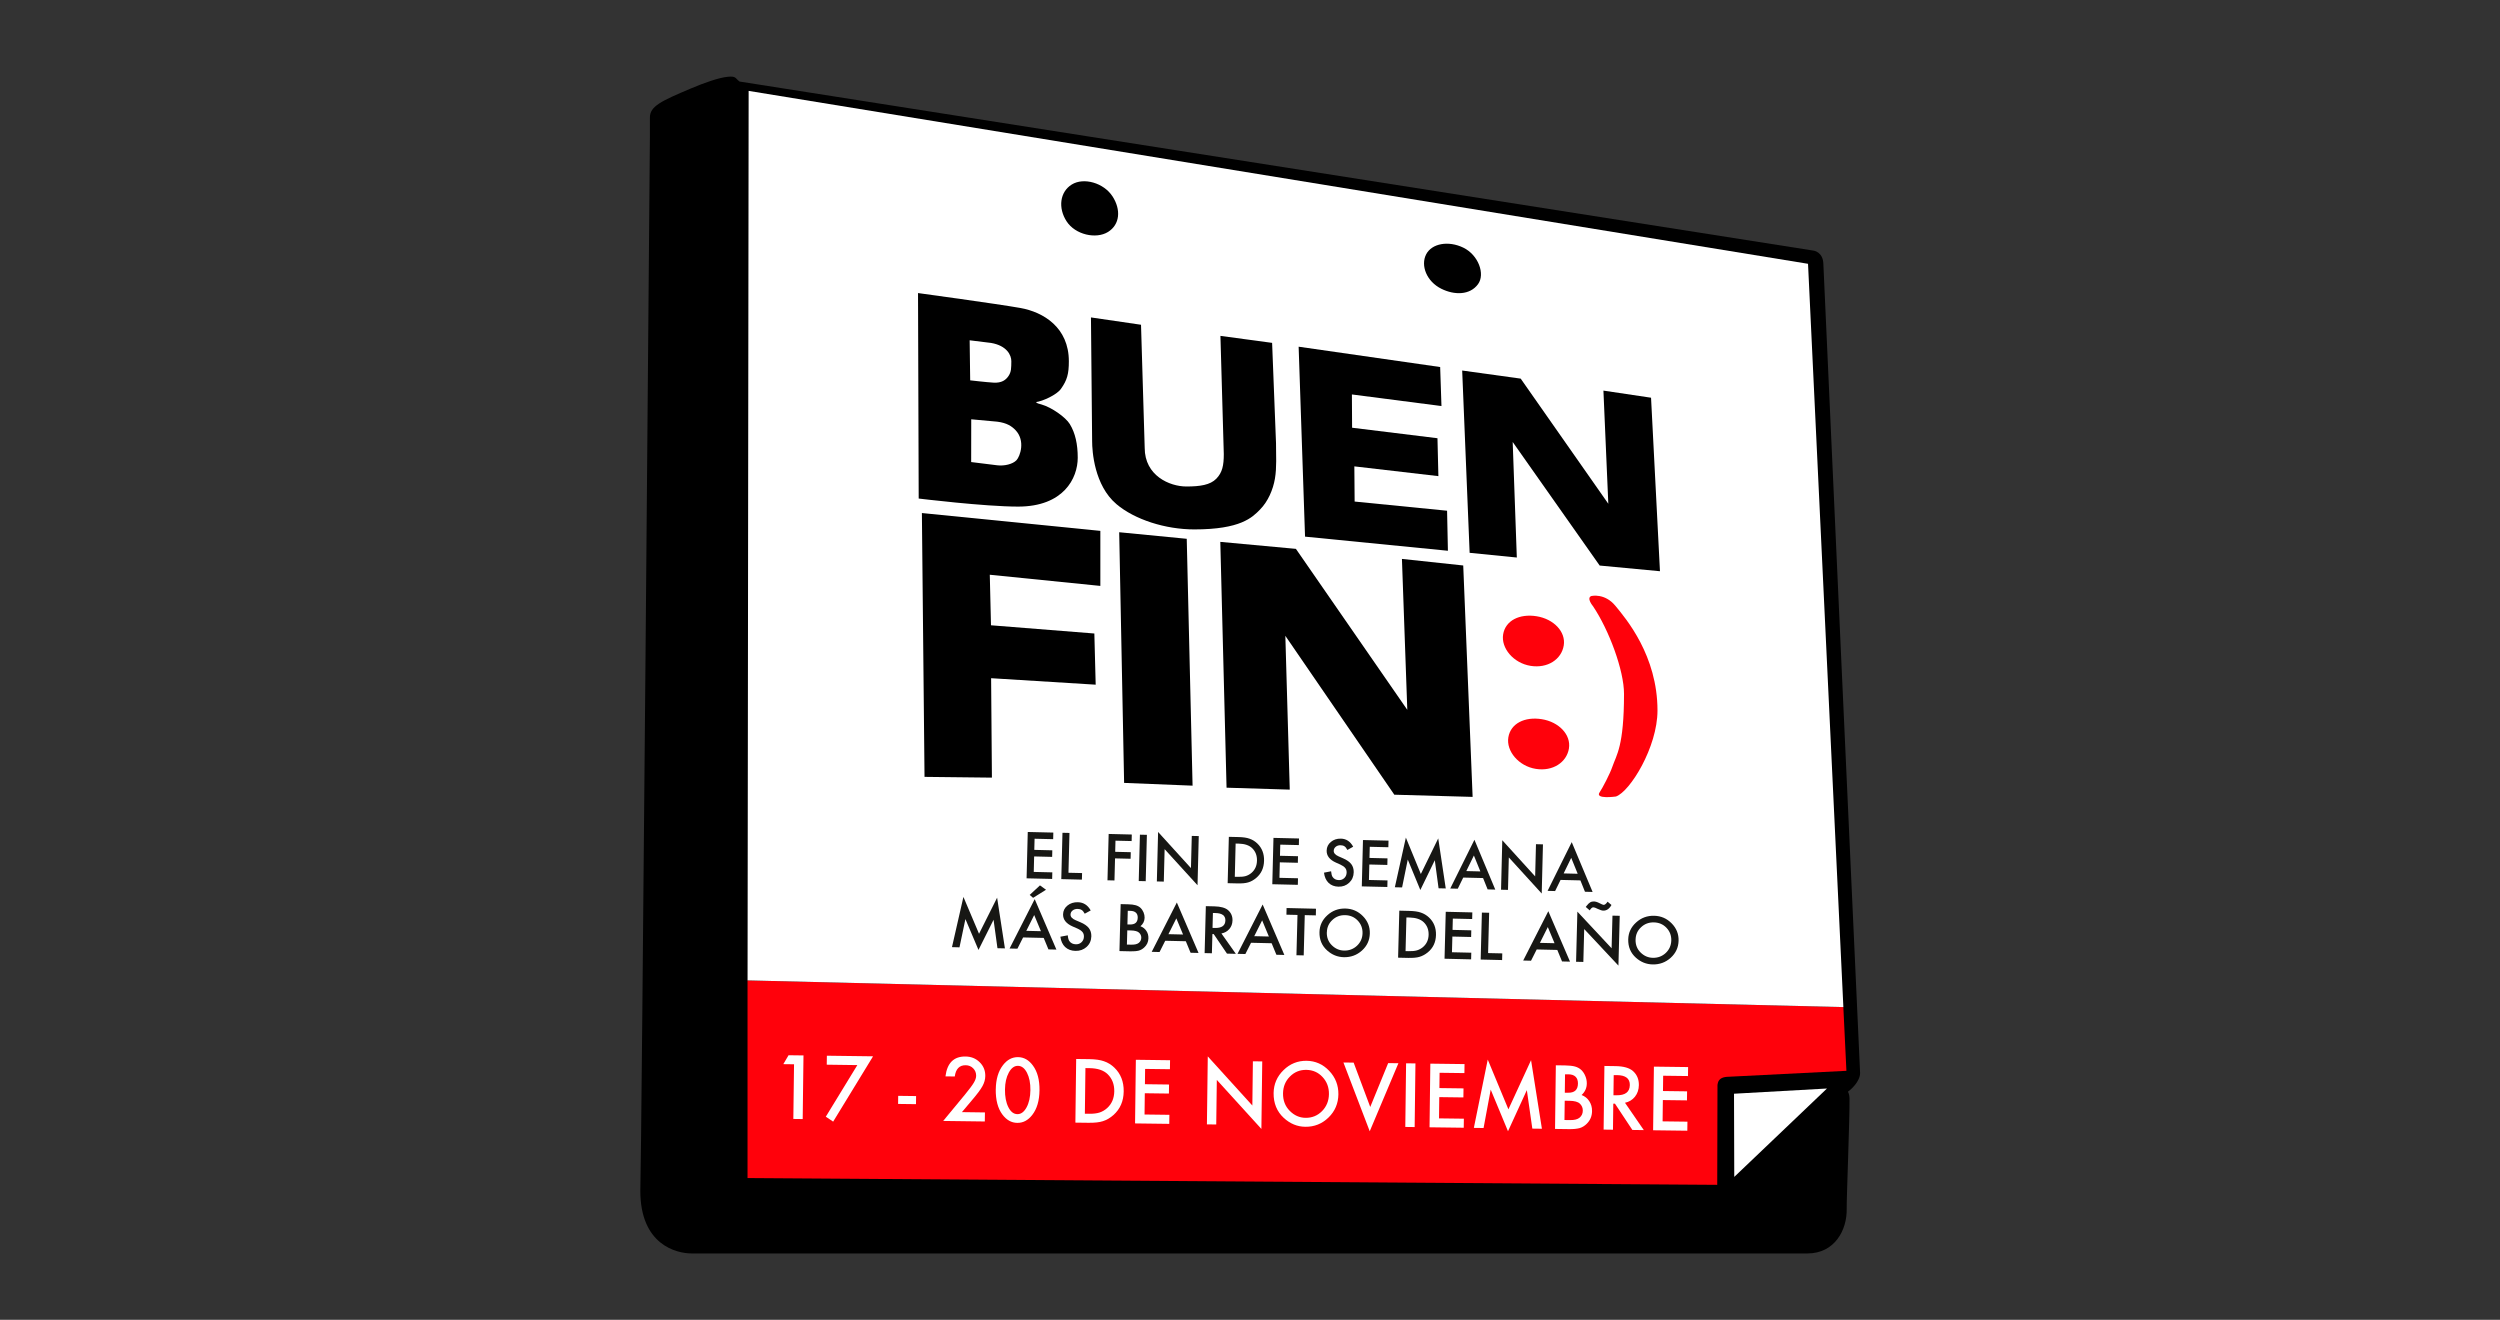 <?xml version="1.0" encoding="UTF-8"?>
<svg id="Capa_1" data-name="Capa 1" xmlns="http://www.w3.org/2000/svg" xmlns:xlink="http://www.w3.org/1999/xlink" viewBox="0 0 788 416">
  <rect x="0" y="0" width="788" height="416" fill="#333333" stroke="none"/>
  <defs>
    <style>
      .cls-1 {
        clip-path: url(#clippath);
      }

      .cls-2 {
        fill: none;
      }

      .cls-2, .cls-3, .cls-4, .cls-5, .cls-6 {
        stroke-width: 0px;
      }

      .cls-4 {
        fill: #171714;
      }

      .cls-5 {
        fill: #fff;
      }

      .cls-6 {
        fill: #ff010b;
      }
    </style>
    <clipPath id="clippath">
      <rect class="cls-2" x="186.39" y="5" width="415.23" height="406"/>
    </clipPath>
  </defs>
  <g class="cls-1">
    <path class="cls-3" d="m233.11,25.7l338.49,53.29s2.98.35,3.12,4.11c.21,5.74,11.58,255.04,11.58,255.04.06,2.73-2.96,5.38-3.83,5.95,0,0,.49.83.5,2.1.08,6.24-.95,31.79-.89,34.77.15,6.75-3.79,14.13-12.39,14.13H218.04c-4.88,0-16.21-2.76-16.21-19.73.36-7.5,3.02-332.36,3.02-332.36v-5.97c0-3.54,3.54-5.18,12.88-9.13,4.29-1.81,8.83-3.43,11.67-3.7,2.67-.25,2.24.4,3.71,1.51"/>
    <path class="cls-6" d="m235.63,309.02l345.39,8.42.97,20.08-37.7,1.9s-1.55.05-2.31.93c-.76.88-.63,2.12-.63,2.12l-.08,30.99-305.65-2.14v-62.3Z"/>
    <polygon class="cls-5" points="546.64 370.96 546.56 344.74 575.86 343.1 546.64 370.96"/>
    <polygon class="cls-5" points="235.97 28.65 235.63 309.02 581.03 317.44 569.89 83.15 235.97 28.65"/>
    <path class="cls-3" d="m465.88,89.56c-2.58,3.54-7.49,3.48-11.55,1.47-4.71-2.33-6.59-7.37-4.82-10.84,1.77-3.47,7.03-4.42,11.75-2.12,4.72,2.3,6.93,8.33,4.62,11.49"/>
    <path class="cls-3" d="m350.65,61.87c2.74,4.22,2.37,8.89-1.4,11.24-3.78,2.34-10.31.88-13.05-3.33s-2.16-9.28,1.62-11.62c3.78-2.34,10.1-.5,12.83,3.72"/>
    <polygon class="cls-3" points="290.58 161.71 346.83 167.33 346.83 184.68 311.98 181.16 312.36 197.09 344.94 199.68 345.36 215.81 312.4 213.77 312.65 245.11 291.41 244.87 290.58 161.71"/>
    <polygon class="cls-3" points="352.77 167.76 374.06 169.83 375.9 247.64 354.32 246.77 352.77 167.76"/>
    <polygon class="cls-3" points="384.64 170.8 408.47 173 443.58 223.74 441.89 176.17 461.21 178.24 464.17 251.18 439.49 250.49 405.14 200.41 406.53 248.89 386.61 248.28 384.64 170.8"/>
    <path class="cls-6" d="m492.89,203.48c-.73,4.35-5.06,7.26-10.45,6.4-5.39-.86-9.37-5.59-8.65-9.94.73-4.35,5.15-6.56,10.54-5.7,5.38.86,9.28,4.88,8.56,9.23"/>
    <path class="cls-6" d="m494.53,235.93c-.73,4.36-5.06,7.28-10.45,6.42-5.39-.86-9.37-5.59-8.65-9.95.73-4.36,5.15-6.57,10.54-5.71,5.39.86,9.28,4.89,8.55,9.25"/>
    <path class="cls-3" d="m337.19,133.65c-1.32-2.15-5.71-5.25-8.91-6.16-.96-.27-1.34-.31-1.74-.75,2.08-.26,6.51-2.27,7.84-4.13,2-2.79,2.52-4.8,2.52-8.74,0-10.65-8-15.5-15.3-16.8-7.07-1.26-32.24-4.7-32.24-4.7l.21,64.77s20.79,2.54,31.33,2.54c14.35,0,18.8-8.95,18.8-15.4,0-4.24-.76-7.78-2.5-10.61m-31.56-26.41l6.73.83c4.98.85,6.43,3.86,6.4,5.8-.04,2.09.03,3.28-.92,4.67-.84,1.23-2.14,2.19-4.66,2.05-2.2-.12-7.39-.73-7.39-.73l-.17-12.62Zm14.75,37.8c-1.18,1.24-3.81,1.87-6.06,1.6-2.83-.35-8.22-1.02-8.22-1.02l.02-13.48,8.18.75c3.09.39,4.61,1.46,5.76,2.65,3.19,3.32,1.49,8.26.32,9.5"/>
    <path class="cls-3" d="m384.67,105.87l16.3,2.2,1.23,31.61c0,3.83.26,7.66-.34,11.17-.6,3.54-2.18,7.18-4.67,9.73-2.49,2.55-6.16,6.29-20.74,6.29-9.1,0-18.81-3.09-24.57-7.99-6.96-5.93-7.64-16.63-7.64-19.81l-.37-39.02,15.78,2.31,1.16,38.81c0,8.76,7.85,12.17,13.14,12.17,4.35,0,7.51-.49,9.43-2.45,1.91-1.96,2.36-4.19,2.36-7.78l-1.06-37.24Z"/>
    <polygon class="cls-3" points="409.33 109.28 453.94 115.69 454.35 127.99 426.12 124.33 426.18 134.82 453.09 138.13 453.38 150.08 426.89 147 426.98 158.09 456.12 160.98 456.38 173.6 411.35 169.15 409.33 109.28"/>
    <polygon class="cls-3" points="460.88 116.79 479.32 119.34 506.94 158.79 505.4 123.12 520.41 125.36 523.22 180.05 504.22 178.26 476.8 139.31 478.1 175.73 463.23 174.25 460.88 116.79"/>
    <path class="cls-6" d="m501.62,187.86s4.18-1,7.55,3.09c3.36,4.09,13.27,15.7,13.27,33,0,11.58-8.7,25.61-13.1,27.11,0,0-6.69.95-5.15-1.3.94-1.38,3.29-5.9,4.03-8.09,1.26-3.69,3.67-6.35,3.67-22.97,0-7.36-4.71-20.09-9.77-27.62,0,0-2.21-2.61-.51-3.22"/>
    <g>
      <path class="cls-4" d="m331.95,264.51l-5.85-.14-.09,3.51,5.68.14-.05,2.07-5.68-.14-.12,4.88,5.85.14-.05,2.07-8.06-.19.37-14.61,8.06.19-.05,2.07Z"/>
      <path class="cls-4" d="m337.1,262.55l-.32,12.54,4.29.1-.05,2.07-6.5-.16.37-14.61,2.2.05Z"/>
      <path class="cls-4" d="m356.69,265.1l-5.09-.12-.09,3.51,4.91.12-.05,2.07-4.91-.12-.18,6.96-2.2-.05.37-14.61,7.29.18-.05,2.07Z"/>
      <path class="cls-4" d="m361.5,263.14l-.37,14.61-2.2-.05.37-14.61,2.2.05Z"/>
      <path class="cls-4" d="m364.64,277.84l.39-15.61,10.36,11.4.26-10.15,2.2.05-.39,15.5-10.37-11.38-.26,10.23-2.2-.05Z"/>
      <path class="cls-4" d="m386.96,278.38l.37-14.61,3.06.07c1.47.03,2.63.21,3.47.52.91.31,1.72.81,2.45,1.51,1.47,1.41,2.18,3.24,2.12,5.48-.06,2.25-.89,4.05-2.49,5.39-.81.68-1.64,1.14-2.51,1.39-.81.25-1.96.36-3.44.32l-3.02-.07Zm2.25-2.02l.99.02c.99.02,1.82-.06,2.48-.25.66-.21,1.26-.54,1.8-1.01,1.11-.96,1.68-2.24,1.72-3.83.04-1.6-.46-2.91-1.51-3.94-.94-.91-2.35-1.39-4.23-1.44l-.99-.02-.26,10.47Z"/>
      <path class="cls-4" d="m409.39,266.37l-5.85-.14-.09,3.51,5.68.14-.05,2.07-5.68-.14-.12,4.88,5.85.14-.05,2.07-8.05-.19.37-14.61,8.05.19-.05,2.07Z"/>
      <path class="cls-4" d="m426.51,266.89l-1.81,1.02c-.32-.59-.63-.98-.93-1.16-.31-.21-.71-.32-1.21-.33-.61-.02-1.12.15-1.53.48-.41.33-.63.76-.64,1.27-.02.71.5,1.3,1.54,1.76l1.44.63c1.17.51,2.03,1.11,2.56,1.82s.78,1.56.76,2.56c-.03,1.34-.51,2.44-1.43,3.3-.92.86-2.05,1.28-3.39,1.24-1.27-.03-2.3-.43-3.11-1.2-.79-.77-1.27-1.84-1.44-3.21l2.24-.44c.08.86.24,1.46.48,1.79.44.64,1.09.97,1.96.99.69.02,1.26-.2,1.73-.65.47-.45.71-1.03.73-1.73,0-.28-.03-.55-.1-.78-.07-.24-.19-.46-.35-.66-.16-.2-.37-.39-.63-.57s-.57-.35-.93-.52l-1.39-.62c-1.98-.89-2.94-2.15-2.9-3.78.03-1.1.47-2.01,1.33-2.72.86-.72,1.91-1.07,3.16-1.04,1.68.04,2.98.89,3.88,2.56Z"/>
      <path class="cls-4" d="m437.6,267.05l-5.85-.14-.09,3.51,5.68.14-.05,2.07-5.68-.14-.12,4.88,5.85.14-.05,2.07-8.05-.19.37-14.61,8.05.19-.05,2.07Z"/>
      <path class="cls-4" d="m439.66,279.65l3.47-15.64,4.72,11.48,5.48-11.23,2.37,15.78-2.26-.05-1.19-8.85-4.56,9.39-3.96-9.6-1.79,8.79-2.28-.05Z"/>
      <path class="cls-4" d="m467.46,276.76l-6.25-.15-1.72,3.51-2.37-.06,7.62-15.36,6.57,15.7-2.41-.06-1.44-3.59Zm-.85-2.09l-2.04-5.02-2.39,4.91,4.43.11Z"/>
      <path class="cls-4" d="m473.13,280.45l.39-15.61,10.36,11.4.26-10.15,2.2.05-.39,15.5-10.37-11.38-.26,10.23-2.2-.05Z"/>
      <path class="cls-4" d="m498.14,277.5l-6.25-.15-1.72,3.51-2.37-.06,7.61-15.36,6.58,15.7-2.41-.06-1.44-3.59Zm-.85-2.09l-2.04-5.02-2.39,4.91,4.43.11Z"/>
    </g>
    <g>
      <path class="cls-4" d="m300.06,298.55l3.61-15.84,4.92,11.62,5.7-11.38,2.46,15.98-2.35-.05-1.23-8.97-4.75,9.51-4.12-9.73-1.87,8.91-2.37-.06Z"/>
      <path class="cls-4" d="m328.98,295.63l-6.5-.15-1.79,3.55-2.47-.06,7.92-15.56,6.84,15.9-2.51-.06-1.5-3.63Zm-.88-2.12l-2.12-5.09-2.49,4.98,4.61.11Zm1.61-13.06l-4.08,2.55-1.07-.92,3.24-3.01,1.91,1.38Z"/>
      <path class="cls-4" d="m343.8,286.97l-1.89,1.03c-.33-.6-.65-.99-.96-1.17-.32-.21-.74-.33-1.26-.34-.64-.02-1.17.15-1.6.49-.43.33-.65.77-.66,1.29-.02.72.52,1.32,1.61,1.78l1.5.64c1.22.51,2.11,1.13,2.66,1.84.55.71.81,1.58.79,2.59-.04,1.36-.53,2.47-1.49,3.34-.96.87-2.14,1.29-3.53,1.26-1.32-.03-2.4-.44-3.24-1.22-.82-.78-1.32-1.86-1.5-3.25l2.33-.44c.08.87.25,1.48.5,1.82.46.65,1.14.98,2.04,1.01.71.02,1.32-.2,1.8-.66.48-.46.74-1.04.75-1.76,0-.29-.03-.55-.1-.79-.08-.24-.2-.46-.37-.67-.17-.2-.39-.4-.66-.58-.27-.18-.59-.36-.97-.53l-1.45-.63c-2.06-.91-3.06-2.18-3.02-3.83.03-1.11.49-2.03,1.38-2.76.89-.73,1.99-1.08,3.29-1.05,1.75.04,3.1.9,4.04,2.59Z"/>
      <path class="cls-4" d="m352.85,299.78l.38-14.8,2.28.05c1.01.02,1.82.12,2.42.29.61.17,1.12.44,1.53.81.42.39.74.87.98,1.43.24.57.35,1.15.34,1.73-.03,1.06-.47,1.95-1.32,2.66.8.29,1.42.77,1.87,1.46.46.67.67,1.45.65,2.34-.03,1.16-.47,2.12-1.33,2.9-.52.48-1.09.81-1.73.99-.69.17-1.56.24-2.59.22l-3.47-.08Zm2.35-2.05l1.42.03c1.04.02,1.8-.16,2.3-.54.52-.42.79-.95.81-1.61.02-.64-.22-1.18-.7-1.63-.47-.44-1.32-.67-2.55-.7l-1.16-.03-.12,4.48Zm.16-6.35l.72.02c.85.02,1.48-.15,1.89-.51.41-.36.62-.9.64-1.61.02-.7-.17-1.23-.57-1.6s-.98-.57-1.76-.58l-.81-.02-.11,4.3Z"/>
      <path class="cls-4" d="m373.78,296.68l-6.5-.15-1.79,3.55-2.47-.06,7.92-15.55,6.84,15.9-2.51-.06-1.5-3.63Zm-.88-2.12l-2.12-5.09-2.49,4.98,4.61.11Z"/>
      <path class="cls-4" d="m385,294.23l4.54,6.42-2.8-.07-4.18-6.16h-.41s-.16,6.05-.16,6.05l-2.29-.05.38-14.8,2.69.06c2.01.05,3.45.45,4.32,1.2.96.84,1.43,1.93,1.39,3.27-.03,1.05-.36,1.94-1,2.68s-1.46,1.2-2.48,1.39Zm-2.81-1.76l.73.02c2.17.05,3.28-.73,3.32-2.35.04-1.51-1-2.3-3.11-2.35l-.82-.02-.12,4.7Z"/>
      <path class="cls-4" d="m400.83,297.31l-6.5-.15-1.79,3.55-2.47-.06,7.92-15.55,6.84,15.9-2.51-.06-1.5-3.63Zm-.88-2.12l-2.12-5.09-2.49,4.98,4.61.11Z"/>
      <path class="cls-4" d="m411.26,288.44l-.33,12.7-2.29-.05.33-12.7-3.49-.08.05-2.1,9.27.22-.05,2.1-3.48-.08Z"/>
      <path class="cls-4" d="m415.9,293.79c.05-2.08.88-3.85,2.49-5.31,1.6-1.46,3.49-2.16,5.68-2.11,2.16.05,4,.85,5.51,2.39,1.52,1.54,2.25,3.37,2.19,5.49-.06,2.13-.88,3.91-2.48,5.36-1.61,1.45-3.52,2.15-5.73,2.1-1.96-.05-3.71-.75-5.23-2.11-1.68-1.5-2.49-3.44-2.43-5.81Zm2.31.08c-.04,1.64.49,2.99,1.59,4.08,1.09,1.08,2.38,1.64,3.84,1.67,1.59.04,2.95-.47,4.08-1.52,1.12-1.06,1.71-2.37,1.75-3.93.04-1.58-.47-2.91-1.52-4.01-1.05-1.1-2.37-1.67-3.95-1.7-1.58-.04-2.93.47-4.04,1.52-1.12,1.04-1.7,2.33-1.73,3.89Z"/>
      <path class="cls-4" d="m440.68,301.84l.38-14.8,3.19.08c1.53.04,2.73.21,3.61.53.94.31,1.79.82,2.55,1.53,1.53,1.43,2.27,3.28,2.21,5.55-.06,2.28-.92,4.1-2.59,5.46-.84.68-1.71,1.15-2.62,1.41-.85.26-2.04.36-3.58.33l-3.15-.07Zm2.35-2.05l1.03.02c1.03.02,1.89-.06,2.57-.26.69-.21,1.31-.55,1.88-1.02,1.15-.98,1.75-2.27,1.79-3.88.04-1.62-.48-2.95-1.57-3.99-.98-.92-2.45-1.41-4.4-1.46l-1.03-.02-.27,10.6Z"/>
      <path class="cls-4" d="m464.02,289.68l-6.09-.14-.09,3.56,5.91.14-.05,2.1-5.91-.14-.13,4.95,6.09.14-.05,2.1-8.38-.2.38-14.8,8.38.2-.05,2.1Z"/>
      <path class="cls-4" d="m469.38,287.71l-.33,12.7,4.47.1-.05,2.1-6.76-.16.38-14.8,2.29.05Z"/>
      <path class="cls-4" d="m490.87,299.42l-6.5-.15-1.79,3.55-2.47-.06,7.92-15.55,6.84,15.9-2.51-.06-1.5-3.63Zm-.88-2.12l-2.12-5.09-2.49,4.98,4.61.11Z"/>
      <path class="cls-4" d="m496.78,303.16l.41-15.81,10.79,11.55.27-10.29,2.29.05-.41,15.7-10.79-11.52-.27,10.36-2.29-.05Zm4.31-16.2l-1.26-1.09.3-.39c.19-.25.37-.46.55-.63.17-.17.35-.31.53-.42.18-.11.37-.18.56-.23.19-.04.4-.06.62-.06.51.01,1.1.19,1.77.54.67.36,1.11.53,1.31.54.36,0,.78-.33,1.24-1.01l1.22,1.04c-.66,1.21-1.53,1.81-2.61,1.78-.37,0-.96-.2-1.79-.58-.59-.31-1.03-.47-1.33-.47-.36,0-.73.32-1.12.97Z"/>
      <path class="cls-4" d="m513.22,296.07c.05-2.08.88-3.86,2.49-5.31,1.6-1.46,3.49-2.16,5.68-2.11,2.17.05,4,.85,5.51,2.39,1.52,1.54,2.25,3.37,2.19,5.49-.06,2.13-.88,3.91-2.48,5.36-1.6,1.45-3.52,2.15-5.73,2.1-1.96-.05-3.71-.75-5.23-2.11-1.68-1.5-2.49-3.44-2.43-5.81Zm2.31.08c-.04,1.64.49,3,1.59,4.08,1.09,1.08,2.38,1.64,3.84,1.67,1.59.04,2.95-.47,4.08-1.52,1.12-1.06,1.7-2.37,1.75-3.93.04-1.58-.47-2.91-1.52-4.01-1.05-1.1-2.37-1.67-3.96-1.7-1.58-.04-2.93.47-4.04,1.52-1.12,1.04-1.7,2.33-1.73,3.89Z"/>
    </g>
    <g>
      <path class="cls-5" d="m250.28,335.46l-3.38-.04,1.65-2.81,4.71.06-.25,20.06-2.95-.04.22-17.23Z"/>
      <path class="cls-5" d="m270.23,335.72l-9.64-.13.04-2.83,14.56.19-12.58,20.59-2.32-1.55,9.94-16.27Z"/>
      <path class="cls-5" d="m283.11,345.41l5.64.07-.03,2.55-5.64-.07.03-2.55Z"/>
      <path class="cls-5" d="m303.18,350.54l7.27.1-.04,2.85-13.12-.17,6.89-8.34c.68-.83,1.24-1.55,1.7-2.16.46-.61.81-1.12,1.05-1.53.49-.81.74-1.54.75-2.19.01-.93-.3-1.72-.93-2.36-.63-.64-1.42-.97-2.37-.98-1.97-.02-3.12,1.16-3.44,3.55l-2.93-.04c.52-4.22,2.63-6.31,6.32-6.26,1.78.02,3.26.62,4.46,1.8,1.2,1.18,1.79,2.62,1.77,4.34-.01,1.09-.31,2.16-.89,3.2-.29.54-.72,1.18-1.28,1.93-.56.74-1.27,1.62-2.13,2.63l-3.08,3.65Z"/>
      <path class="cls-5" d="m313.87,343.36c.04-3.2.8-5.74,2.27-7.63,1.32-1.71,2.9-2.55,4.75-2.52,1.85.02,3.41.91,4.68,2.65,1.43,1.92,2.12,4.53,2.08,7.81-.04,3.27-.8,5.85-2.27,7.74-1.32,1.71-2.9,2.55-4.74,2.52-1.84-.02-3.41-.91-4.7-2.65-1.43-1.92-2.12-4.57-2.08-7.93Zm2.9.05c-.03,2.23.32,4.08,1.06,5.56.73,1.46,1.68,2.19,2.84,2.21,1.15.02,2.12-.7,2.9-2.13.78-1.43,1.18-3.24,1.21-5.43s-.33-4.02-1.07-5.47c-.74-1.45-1.69-2.18-2.84-2.2-1.15-.02-2.11.69-2.89,2.12-.78,1.42-1.18,3.2-1.21,5.34Z"/>
      <path class="cls-5" d="m338.96,353.85l.25-20.06,4.1.05c1.97.03,3.51.25,4.65.66,1.22.41,2.32,1.08,3.3,2.03,1.99,1.92,2.97,4.41,2.93,7.49-.04,3.08-1.12,5.56-3.24,7.44-1.07.94-2.18,1.59-3.34,1.94-1.08.36-2.62.53-4.6.5l-4.05-.05Zm2.98-2.81l1.33.02c1.32.02,2.43-.11,3.31-.39.88-.29,1.68-.76,2.4-1.41,1.47-1.34,2.21-3.1,2.24-5.29.03-2.2-.67-3.99-2.08-5.38-1.28-1.24-3.17-1.87-5.68-1.91l-1.33-.02-.18,14.37Z"/>
      <path class="cls-5" d="m368.77,337.02l-7.83-.1-.06,4.82,7.6.1-.04,2.85-7.6-.1-.08,6.7,7.83.1-.04,2.85-10.78-.14.25-20.06,10.78.14-.04,2.85Z"/>
      <path class="cls-5" d="m380.42,354.4l.27-21.43,14.05,15.49.17-13.94,2.95.04-.27,21.28-14.05-15.45-.18,14.05-2.95-.04Z"/>
      <path class="cls-5" d="m401.44,344.55c.04-2.82,1.07-5.24,3.12-7.24,2.03-2,4.46-2.98,7.27-2.95,2.78.04,5.16,1.09,7.12,3.16,1.97,2.07,2.94,4.54,2.91,7.41-.04,2.88-1.07,5.32-3.1,7.3-2.04,1.99-4.49,2.97-7.34,2.93-2.52-.03-4.77-.96-6.76-2.78-2.18-2.01-3.26-4.63-3.22-7.84Zm2.97.08c-.03,2.22.67,4.05,2.11,5.5,1.42,1.45,3.08,2.18,4.97,2.21,2.05.03,3.79-.68,5.21-2.11,1.43-1.45,2.15-3.24,2.18-5.35.03-2.14-.65-3.94-2.02-5.41-1.36-1.47-3.07-2.22-5.11-2.25-2.03-.03-3.76.68-5.17,2.11-1.42,1.42-2.14,3.19-2.17,5.3Z"/>
      <path class="cls-5" d="m426.67,334.94l5.23,13.98,5.65-13.83,3.23.04-9.04,21.45-8.29-21.68,3.22.04Z"/>
      <path class="cls-5" d="m446.15,335.19l-.25,20.06-2.95-.04.25-20.06,2.95.04Z"/>
      <path class="cls-5" d="m461.59,338.24l-7.83-.1-.06,4.82,7.6.1-.04,2.85-7.6-.1-.08,6.7,7.83.1-.04,2.85-10.78-.14.25-20.06,10.78.14-.04,2.85Z"/>
      <path class="cls-5" d="m464.56,355.5l4.38-21.52,6.51,15.68,7.14-15.5,3.42,21.62-3.02-.04-1.73-12.13-5.94,12.96-5.45-13.12-2.25,12.1-3.05-.04Z"/>
      <path class="cls-5" d="m490.15,355.84l.25-20.06,2.93.04c1.31.02,2.35.14,3.12.35.78.22,1.44.58,1.97,1.08.54.52.97,1.16,1.28,1.93.32.77.47,1.56.46,2.34-.02,1.44-.57,2.65-1.65,3.63,1.03.38,1.84,1.03,2.43,1.94.6.91.89,1.96.87,3.16-.02,1.57-.58,2.89-1.67,3.96-.66.66-1.39,1.11-2.21,1.36-.89.24-2,.35-3.33.33l-4.47-.06Zm2.98-2.81l1.82.02c1.33.02,2.31-.24,2.94-.77.67-.57,1-1.3,1.01-2.2.01-.87-.29-1.6-.92-2.2-.61-.59-1.71-.89-3.29-.91l-1.49-.02-.08,6.07Zm.11-8.6h.92c1.1.03,1.9-.21,2.42-.7.52-.49.78-1.22.79-2.19.01-.94-.24-1.66-.76-2.16-.52-.5-1.27-.75-2.27-.76h-1.04s-.07,5.82-.07,5.82Z"/>
      <path class="cls-5" d="m512.19,347.58l5.94,8.63-3.61-.05-5.48-8.28h-.53s-.1,8.21-.1,8.21l-2.95-.04.25-20.06,3.45.05c2.58.03,4.44.56,5.57,1.57,1.25,1.13,1.87,2.6,1.84,4.42-.02,1.42-.43,2.64-1.23,3.65-.81,1.01-1.86,1.65-3.16,1.92Zm-3.64-2.35h.94c2.79.05,4.2-1.03,4.23-3.22.03-2.05-1.32-3.1-4.03-3.13h-1.05s-.08,6.35-.08,6.35Z"/>
      <path class="cls-5" d="m532.06,339.17l-7.83-.1-.06,4.82,7.6.1-.04,2.85-7.6-.1-.08,6.71,7.83.1-.04,2.85-10.78-.14.25-20.06,10.78.14-.04,2.85Z"/>
    </g>
  </g>
</svg>